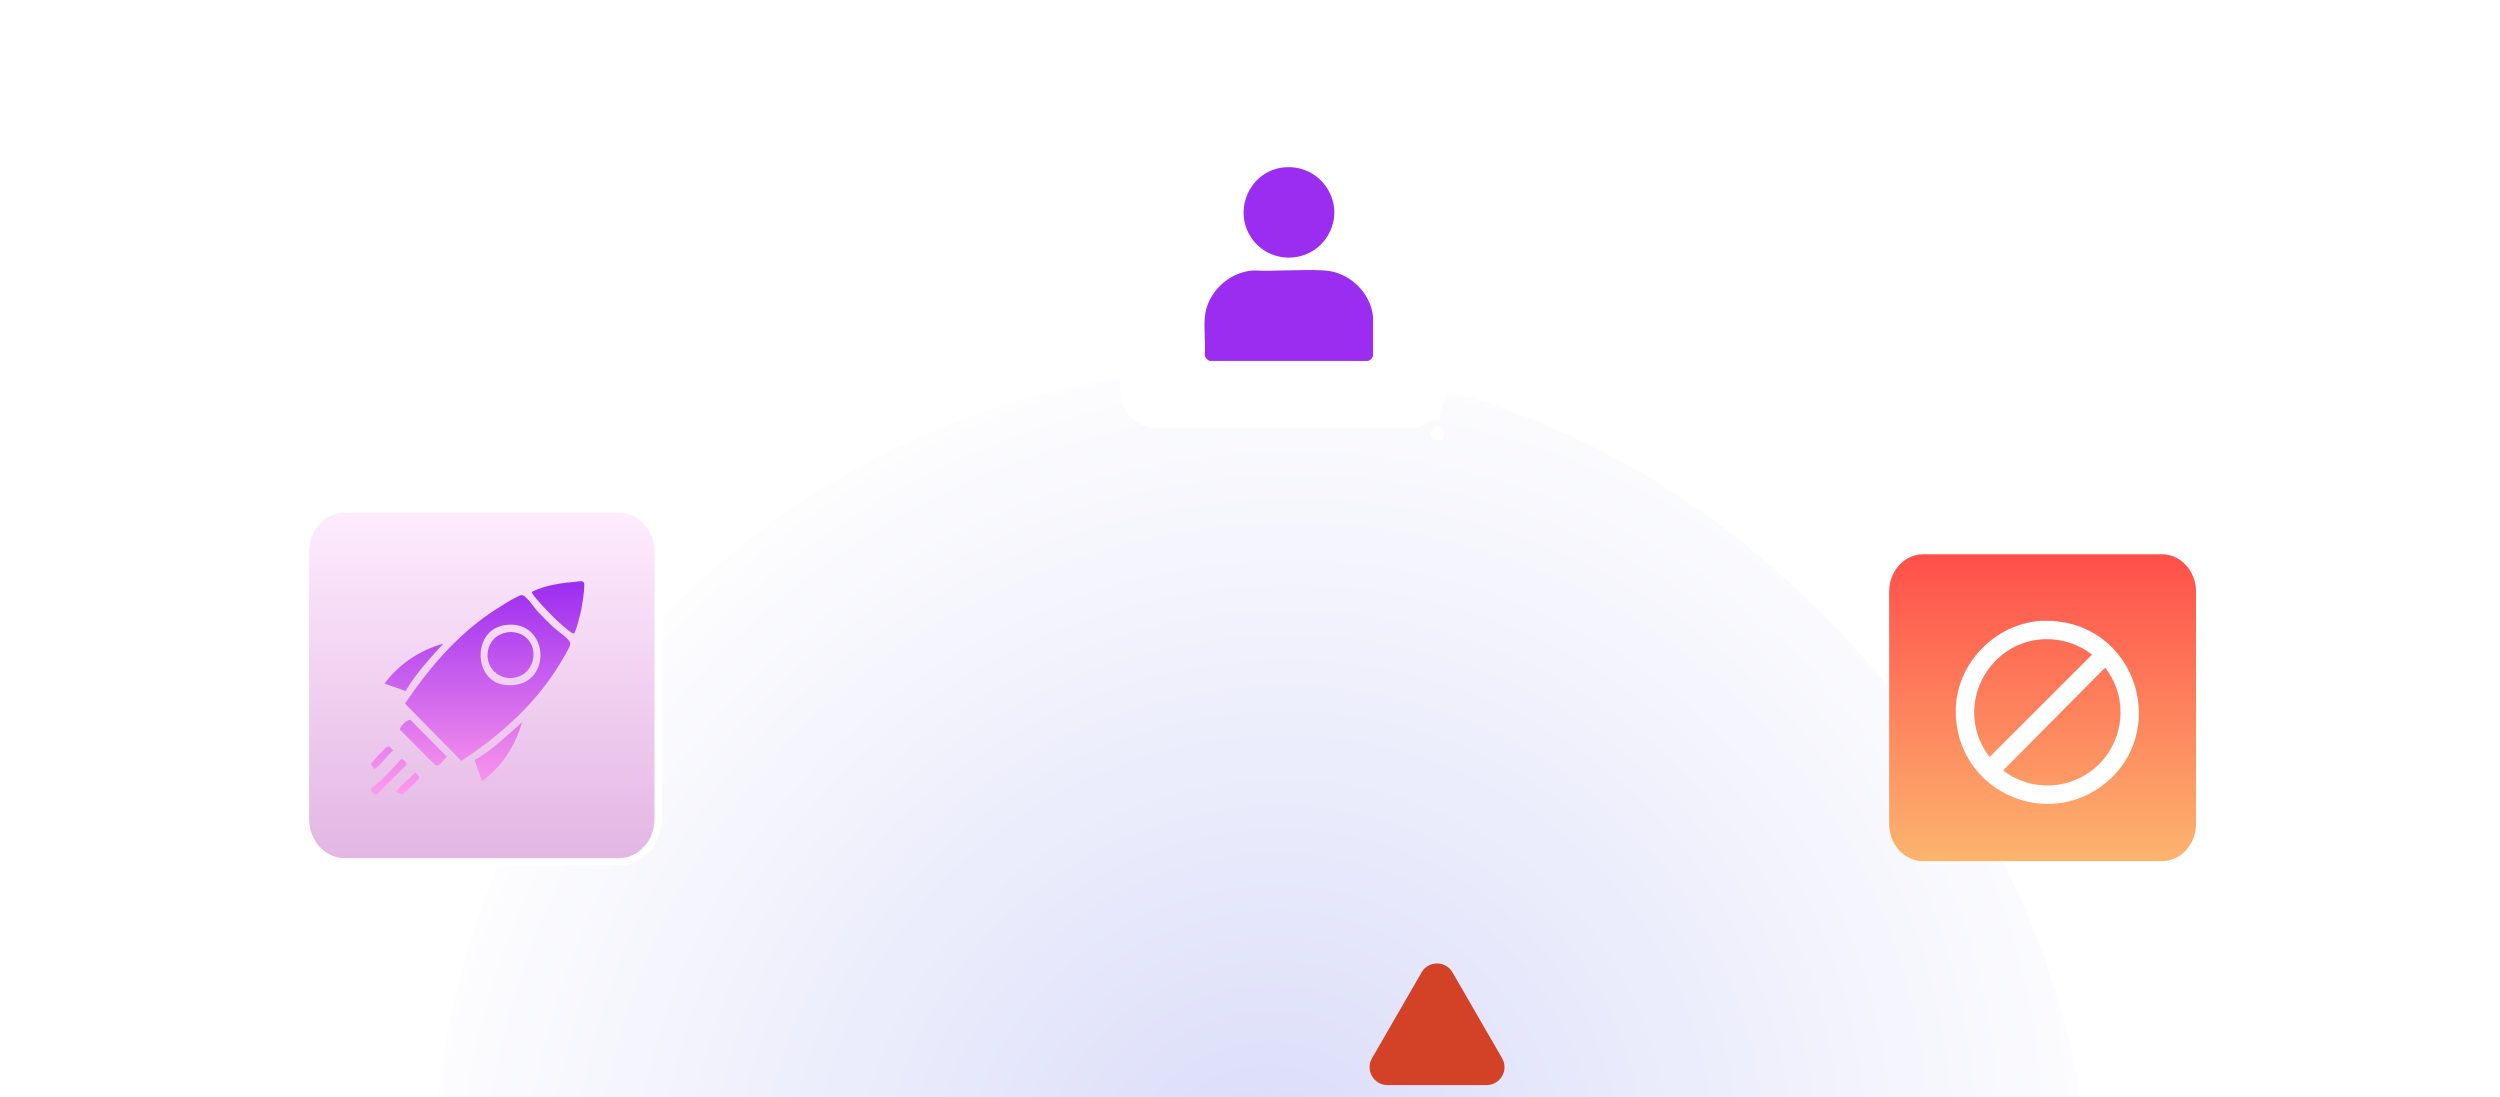 <svg width="221" height="97" viewBox="0 0 221 97" fill="none" xmlns="http://www.w3.org/2000/svg">
<g clip-path="url(#clip0_1306_20561)">
<g filter="url(#filter0_i_1306_20561)">
<path d="M95.209 20.945L91.177 19.611L92.038 23.771L95.209 20.945ZM31.938 72.898L32.279 73.034C42.486 47.549 64.761 28.183 92.052 21.975L91.97 21.616L91.888 21.257C64.36 27.519 41.891 47.054 31.596 72.761L31.938 72.898Z" fill="white"/>
</g>
<g filter="url(#filter1_i_1306_20561)">
<path d="M177.07 157.786C188.901 143.201 195.988 124.625 195.988 104.397C195.988 85.779 189.985 68.561 179.806 54.566" stroke="white" stroke-width="0.736"/>
</g>
<g filter="url(#filter2_i_1306_20561)">
<path d="M167.295 40.811L165.867 36.81L163.116 40.047L167.295 40.811ZM129.773 21.586L129.692 21.945C142.696 24.88 154.565 30.802 164.539 38.951L164.771 38.666L165.004 38.381C154.945 30.162 142.972 24.188 129.854 21.227L129.773 21.586Z" fill="white"/>
</g>
<g filter="url(#filter3_di_1306_20561)">
<rect x="37.078" y="31.242" width="148.615" height="147.144" rx="73.572" fill="url(#paint0_radial_1306_20561)" fill-opacity="0.7" shape-rendering="crispEdges"/>
<rect x="37.683" y="31.847" width="147.405" height="145.933" rx="72.967" stroke="white" stroke-width="1.21" shape-rendering="crispEdges"/>
</g>
<g filter="url(#filter4_i_1306_20561)">
<path d="M41.926 58.999C30.095 73.584 23.009 92.16 23.009 112.389C23.009 131.006 29.011 148.224 39.191 162.219" stroke="white" stroke-width="0.736"/>
</g>
<g filter="url(#filter5_d_1306_20561)">
<path d="M54.727 45H30.457C28.549 45 27.002 46.697 27.002 48.79V72.39C27.002 74.483 28.549 76.18 30.457 76.18H54.727C56.635 76.18 58.182 74.483 58.182 72.39V48.79C58.182 46.697 56.635 45 54.727 45Z" fill="url(#paint1_linear_1306_20561)"/>
<path d="M54.727 45H30.457C28.549 45 27.002 46.697 27.002 48.79V72.39C27.002 74.483 28.549 76.18 30.457 76.18H54.727C56.635 76.18 58.182 74.483 58.182 72.39V48.79C58.182 46.697 56.635 45 54.727 45Z" stroke="white" stroke-width="0.648" stroke-miterlimit="10"/>
</g>
<path d="M46.102 52.609C46.475 52.555 47.225 53.729 47.508 54.031C47.953 54.508 48.465 55.021 48.941 55.468C49.252 55.761 50.473 56.561 50.419 56.93C50.365 57.299 49.374 58.874 49.112 59.28C47.036 62.503 43.968 65.187 40.778 67.262L35.802 62.2C37.822 59.177 40.282 56.3 43.292 54.226C43.773 53.896 45.654 52.674 46.103 52.609H46.102ZM44.556 55.272C41.718 55.756 41.845 60.244 44.64 60.549C48.986 61.024 48.682 54.568 44.556 55.272Z" fill="url(#paint2_linear_1306_20561)"/>
<path d="M51.076 51.407C51.423 51.376 51.659 51.303 51.654 51.759C51.649 52.345 51.489 53.323 51.377 53.922C51.32 54.232 50.898 55.977 50.709 56.019C50.059 55.825 46.943 52.642 47.014 52.319C48.235 51.705 49.714 51.528 51.076 51.407Z" fill="url(#paint3_linear_1306_20561)"/>
<path d="M39.18 56.903C37.994 58.227 36.758 59.545 35.854 61.086L33.995 60.435C35.225 58.72 37.151 57.455 39.181 56.902L39.18 56.903Z" fill="url(#paint4_linear_1306_20561)"/>
<path d="M42.606 69.056L41.949 67.185C43.486 66.347 44.804 65.012 46.135 63.863C45.575 65.909 44.333 67.819 42.606 69.056Z" fill="url(#paint5_linear_1306_20561)"/>
<path d="M36.302 63.656L39.515 66.9C39.209 67.091 38.833 67.889 38.465 67.624L35.372 64.523C35.252 64.289 36.052 63.513 36.302 63.656Z" fill="url(#paint6_linear_1306_20561)"/>
<path d="M35.727 67.213C35.781 67.261 35.98 67.554 35.93 67.621L33.382 70.156C33.214 70.471 32.716 69.914 32.791 69.728C32.811 69.68 33.492 69.179 33.61 69.06C34.251 68.415 34.898 67.766 35.482 67.071C35.554 67.135 35.657 67.15 35.727 67.213Z" fill="url(#paint7_linear_1306_20561)"/>
<path d="M33.003 67.948C33.023 67.784 32.814 67.646 32.796 67.541C32.779 67.436 33.965 66.196 34.156 66.065C34.469 65.849 34.54 66.155 34.763 66.347C34.268 66.73 33.764 67.509 33.278 67.841C33.186 67.904 33.163 67.993 33.003 67.948Z" fill="url(#paint8_linear_1306_20561)"/>
<path d="M35.096 70.048C35.052 69.886 35.14 69.864 35.203 69.772C35.536 69.285 36.313 68.781 36.695 68.285C36.887 68.509 37.193 68.579 36.978 68.893C36.846 69.084 35.609 70.272 35.503 70.254C35.398 70.237 35.261 70.027 35.096 70.048Z" fill="url(#paint9_linear_1306_20561)"/>
<path d="M46.645 56.499C47.589 57.511 47.187 59.3 45.88 59.799C44.224 60.432 42.66 58.926 43.208 57.235C43.672 55.806 45.622 55.404 46.645 56.499Z" fill="url(#paint10_linear_1306_20561)"/>
<g filter="url(#filter6_d_1306_20561)">
<path d="M124.644 9H102.196C100.431 9 99 10.569 99 12.505V34.335C99 36.27 100.431 37.84 102.196 37.84H124.644C126.409 37.84 127.84 36.27 127.84 34.335V12.505C127.84 10.569 126.409 9 124.644 9Z" fill="white"/>
</g>
<path d="M121.378 28.05V31.475C121.292 31.687 121.159 31.812 120.947 31.905H106.936C106.724 31.819 106.598 31.687 106.506 31.475C106.578 30.368 106.413 29.143 106.506 28.05C106.691 25.877 108.606 24.049 110.778 23.909C112.845 24.002 115.018 23.79 117.072 23.909C119.258 24.035 121.192 25.857 121.378 28.05Z" fill="#9B2DF0"/>
<path d="M113.536 14.794C116.822 14.503 119.088 18.02 117.359 20.856C115.908 23.241 112.49 23.439 110.774 21.233C108.853 18.762 110.423 15.073 113.536 14.794Z" fill="#9B2DF0"/>
<g filter="url(#filter7_d_1306_20561)">
<path d="M191.121 49H170.006C168.346 49 167 50.476 167 52.297V72.83C167 74.651 168.346 76.127 170.006 76.127H191.121C192.781 76.127 194.127 74.651 194.127 72.83V52.297C194.127 50.476 192.781 49 191.121 49Z" fill="url(#paint11_linear_1306_20561)"/>
</g>
<path d="M181.526 54.883L182.697 55.054C189.488 56.531 191.436 65.457 185.695 69.555C180.929 72.956 174.302 70.318 173.071 64.68L172.897 63.51C172.911 63.156 172.877 62.79 172.897 62.436C173.131 58.461 176.479 55.114 180.452 54.883H181.526ZM180.791 56.505C176.684 56.593 173.72 60.577 174.714 64.552C174.925 65.403 175.345 66.234 175.882 66.922L184.936 57.87C183.773 56.945 182.277 56.473 180.789 56.505H180.791ZM186.092 59.023L177.07 68.107C178.909 69.521 181.403 69.832 183.539 68.918C186.675 67.576 188.237 63.998 187.066 60.768C186.838 60.14 186.507 59.546 186.095 59.023H186.092Z" fill="white"/>
<g filter="url(#filter8_dddd_1306_20561)">
<path d="M125.668 30.95L121.285 38.536C120.676 39.589 121.436 40.91 122.655 40.91H131.415C132.634 40.91 133.395 39.593 132.785 38.536L128.403 30.95C127.793 29.897 126.272 29.897 125.663 30.95H125.668Z" fill="#D34227"/>
</g>
<path d="M127.068 33.586C127.317 33.586 127.653 33.635 127.663 33.908C127.663 33.995 127.649 34.127 127.634 34.244C127.561 34.785 127.361 36.092 127.249 37.072H126.893C126.795 36.145 126.596 34.844 126.513 34.264C126.493 34.166 126.469 33.995 126.469 33.908C126.469 33.654 126.805 33.591 127.068 33.591V33.586ZM127.078 38.939C126.737 38.939 126.493 38.69 126.493 38.329C126.493 37.969 126.737 37.725 127.078 37.725C127.419 37.725 127.673 37.978 127.673 38.329C127.673 38.68 127.424 38.939 127.078 38.939Z" fill="white"/>
</g>
<defs>
<filter id="filter0_i_1306_20561" x="31.596" y="19.611" width="63.613" height="53.423" filterUnits="userSpaceOnUse" color-interpolation-filters="sRGB">
<feFlood flood-opacity="0" result="BackgroundImageFix"/>
<feBlend mode="normal" in="SourceGraphic" in2="BackgroundImageFix" result="shape"/>
<feColorMatrix in="SourceAlpha" type="matrix" values="0 0 0 0 0 0 0 0 0 0 0 0 0 0 0 0 0 0 127 0" result="hardAlpha"/>
<feOffset/>
<feGaussianBlur stdDeviation="7.882"/>
<feComposite in2="hardAlpha" operator="arithmetic" k2="-1" k3="1"/>
<feColorMatrix type="matrix" values="0 0 0 0 0.608 0 0 0 0 0.176 0 0 0 0 0.941 0 0 0 0.25 0"/>
<feBlend mode="normal" in2="shape" result="effect1_innerShadow_1306_20561"/>
</filter>
<filter id="filter1_i_1306_20561" x="176.785" y="54.35" width="19.57" height="103.669" filterUnits="userSpaceOnUse" color-interpolation-filters="sRGB">
<feFlood flood-opacity="0" result="BackgroundImageFix"/>
<feBlend mode="normal" in="SourceGraphic" in2="BackgroundImageFix" result="shape"/>
<feColorMatrix in="SourceAlpha" type="matrix" values="0 0 0 0 0 0 0 0 0 0 0 0 0 0 0 0 0 0 127 0" result="hardAlpha"/>
<feOffset/>
<feGaussianBlur stdDeviation="7.882"/>
<feComposite in2="hardAlpha" operator="arithmetic" k2="-1" k3="1"/>
<feColorMatrix type="matrix" values="0 0 0 0 0.608 0 0 0 0 0.176 0 0 0 0 0.941 0 0 0 0.25 0"/>
<feBlend mode="normal" in2="shape" result="effect1_innerShadow_1306_20561"/>
</filter>
<filter id="filter2_i_1306_20561" x="129.693" y="21.227" width="37.602" height="19.583" filterUnits="userSpaceOnUse" color-interpolation-filters="sRGB">
<feFlood flood-opacity="0" result="BackgroundImageFix"/>
<feBlend mode="normal" in="SourceGraphic" in2="BackgroundImageFix" result="shape"/>
<feColorMatrix in="SourceAlpha" type="matrix" values="0 0 0 0 0 0 0 0 0 0 0 0 0 0 0 0 0 0 127 0" result="hardAlpha"/>
<feOffset/>
<feGaussianBlur stdDeviation="7.882"/>
<feComposite in2="hardAlpha" operator="arithmetic" k2="-1" k3="1"/>
<feColorMatrix type="matrix" values="0 0 0 0 0.608 0 0 0 0 0.176 0 0 0 0 0.941 0 0 0 0.25 0"/>
<feBlend mode="normal" in2="shape" result="effect1_innerShadow_1306_20561"/>
</filter>
<filter id="filter3_di_1306_20561" x="30.622" y="24.786" width="161.527" height="160.055" filterUnits="userSpaceOnUse" color-interpolation-filters="sRGB">
<feFlood flood-opacity="0" result="BackgroundImageFix"/>
<feColorMatrix in="SourceAlpha" type="matrix" values="0 0 0 0 0 0 0 0 0 0 0 0 0 0 0 0 0 0 127 0" result="hardAlpha"/>
<feOffset/>
<feGaussianBlur stdDeviation="3.228"/>
<feComposite in2="hardAlpha" operator="out"/>
<feColorMatrix type="matrix" values="0 0 0 0 0.58 0 0 0 0 0.216 0 0 0 0 1 0 0 0 0.25 0"/>
<feBlend mode="normal" in2="BackgroundImageFix" result="effect1_dropShadow_1306_20561"/>
<feBlend mode="normal" in="SourceGraphic" in2="effect1_dropShadow_1306_20561" result="shape"/>
<feColorMatrix in="SourceAlpha" type="matrix" values="0 0 0 0 0 0 0 0 0 0 0 0 0 0 0 0 0 0 127 0" result="hardAlpha"/>
<feOffset/>
<feGaussianBlur stdDeviation="11.093"/>
<feComposite in2="hardAlpha" operator="arithmetic" k2="-1" k3="1"/>
<feColorMatrix type="matrix" values="0 0 0 0 1 0 0 0 0 1 0 0 0 0 1 0 0 0 0.39 0"/>
<feBlend mode="normal" in2="shape" result="effect2_innerShadow_1306_20561"/>
</filter>
<filter id="filter4_i_1306_20561" x="22.641" y="58.767" width="19.57" height="103.669" filterUnits="userSpaceOnUse" color-interpolation-filters="sRGB">
<feFlood flood-opacity="0" result="BackgroundImageFix"/>
<feBlend mode="normal" in="SourceGraphic" in2="BackgroundImageFix" result="shape"/>
<feColorMatrix in="SourceAlpha" type="matrix" values="0 0 0 0 0 0 0 0 0 0 0 0 0 0 0 0 0 0 127 0" result="hardAlpha"/>
<feOffset/>
<feGaussianBlur stdDeviation="7.882"/>
<feComposite in2="hardAlpha" operator="arithmetic" k2="-1" k3="1"/>
<feColorMatrix type="matrix" values="0 0 0 0 0.608 0 0 0 0 0.176 0 0 0 0 0.941 0 0 0 0.25 0"/>
<feBlend mode="normal" in2="shape" result="effect1_innerShadow_1306_20561"/>
</filter>
<filter id="filter5_d_1306_20561" x="21.494" y="39.492" width="42.195" height="42.195" filterUnits="userSpaceOnUse" color-interpolation-filters="sRGB">
<feFlood flood-opacity="0" result="BackgroundImageFix"/>
<feColorMatrix in="SourceAlpha" type="matrix" values="0 0 0 0 0 0 0 0 0 0 0 0 0 0 0 0 0 0 127 0" result="hardAlpha"/>
<feOffset/>
<feGaussianBlur stdDeviation="2.592"/>
<feComposite in2="hardAlpha" operator="out"/>
<feColorMatrix type="matrix" values="0 0 0 0 0.58 0 0 0 0 0.216 0 0 0 0 1 0 0 0 1 0"/>
<feBlend mode="normal" in2="BackgroundImageFix" result="effect1_dropShadow_1306_20561"/>
<feBlend mode="normal" in="SourceGraphic" in2="effect1_dropShadow_1306_20561" result="shape"/>
</filter>
<filter id="filter6_d_1306_20561" x="89.467" y="-0.533" width="47.905" height="47.905" filterUnits="userSpaceOnUse" color-interpolation-filters="sRGB">
<feFlood flood-opacity="0" result="BackgroundImageFix"/>
<feColorMatrix in="SourceAlpha" type="matrix" values="0 0 0 0 0 0 0 0 0 0 0 0 0 0 0 0 0 0 127 0" result="hardAlpha"/>
<feOffset/>
<feGaussianBlur stdDeviation="4.766"/>
<feComposite in2="hardAlpha" operator="out"/>
<feColorMatrix type="matrix" values="0 0 0 0 0.58 0 0 0 0 0.216 0 0 0 0 1 0 0 0 1 0"/>
<feBlend mode="normal" in2="BackgroundImageFix" result="effect1_dropShadow_1306_20561"/>
<feBlend mode="normal" in="SourceGraphic" in2="effect1_dropShadow_1306_20561" result="shape"/>
</filter>
<filter id="filter7_d_1306_20561" x="162.021" y="44.021" width="37.085" height="37.085" filterUnits="userSpaceOnUse" color-interpolation-filters="sRGB">
<feFlood flood-opacity="0" result="BackgroundImageFix"/>
<feColorMatrix in="SourceAlpha" type="matrix" values="0 0 0 0 0 0 0 0 0 0 0 0 0 0 0 0 0 0 127 0" result="hardAlpha"/>
<feOffset/>
<feGaussianBlur stdDeviation="2.489"/>
<feComposite in2="hardAlpha" operator="out"/>
<feColorMatrix type="matrix" values="0 0 0 0 0.992 0 0 0 0 0.522 0 0 0 0 0.365 0 0 0 1 0"/>
<feBlend mode="normal" in2="BackgroundImageFix" result="effect1_dropShadow_1306_20561"/>
<feBlend mode="normal" in="SourceGraphic" in2="effect1_dropShadow_1306_20561" result="shape"/>
</filter>
<filter id="filter8_dddd_1306_20561" x="108.376" y="27.339" width="37.319" height="55.886" filterUnits="userSpaceOnUse" color-interpolation-filters="sRGB">
<feFlood flood-opacity="0" result="BackgroundImageFix"/>
<feColorMatrix in="SourceAlpha" type="matrix" values="0 0 0 0 0 0 0 0 0 0 0 0 0 0 0 0 0 0 127 0" result="hardAlpha"/>
<feOffset dy="1.411"/>
<feGaussianBlur stdDeviation="2.116"/>
<feColorMatrix type="matrix" values="0 0 0 0 0 0 0 0 0 0 0 0 0 0 0 0 0 0 0.05 0"/>
<feBlend mode="normal" in2="BackgroundImageFix" result="effect1_dropShadow_1306_20561"/>
<feColorMatrix in="SourceAlpha" type="matrix" values="0 0 0 0 0 0 0 0 0 0 0 0 0 0 0 0 0 0 127 0" result="hardAlpha"/>
<feOffset dy="7.053"/>
<feGaussianBlur stdDeviation="3.526"/>
<feColorMatrix type="matrix" values="0 0 0 0 0 0 0 0 0 0 0 0 0 0 0 0 0 0 0.04 0"/>
<feBlend mode="normal" in2="effect1_dropShadow_1306_20561" result="effect2_dropShadow_1306_20561"/>
<feColorMatrix in="SourceAlpha" type="matrix" values="0 0 0 0 0 0 0 0 0 0 0 0 0 0 0 0 0 0 127 0" result="hardAlpha"/>
<feOffset dy="16.926"/>
<feGaussianBlur stdDeviation="4.937"/>
<feColorMatrix type="matrix" values="0 0 0 0 0 0 0 0 0 0 0 0 0 0 0 0 0 0 0.03 0"/>
<feBlend mode="normal" in2="effect2_dropShadow_1306_20561" result="effect3_dropShadow_1306_20561"/>
<feColorMatrix in="SourceAlpha" type="matrix" values="0 0 0 0 0 0 0 0 0 0 0 0 0 0 0 0 0 0 127 0" result="hardAlpha"/>
<feOffset dy="29.62"/>
<feGaussianBlur stdDeviation="6.347"/>
<feColorMatrix type="matrix" values="0 0 0 0 0 0 0 0 0 0 0 0 0 0 0 0 0 0 0.01 0"/>
<feBlend mode="normal" in2="effect3_dropShadow_1306_20561" result="effect4_dropShadow_1306_20561"/>
<feBlend mode="normal" in="SourceGraphic" in2="effect4_dropShadow_1306_20561" result="shape"/>
</filter>
<radialGradient id="paint0_radial_1306_20561" cx="0" cy="0" r="1" gradientTransform="matrix(-55.986 -51.311 54.41 -57.992 111.386 104.814)" gradientUnits="userSpaceOnUse">
<stop stop-color="#CACDF7"/>
<stop offset="1" stop-color="white"/>
</radialGradient>
<linearGradient id="paint1_linear_1306_20561" x1="42.592" y1="45" x2="42.592" y2="76.18" gradientUnits="userSpaceOnUse">
<stop stop-color="#FEECFE"/>
<stop offset="1" stop-color="#E3B5E3"/>
</linearGradient>
<linearGradient id="paint2_linear_1306_20561" x1="42.219" y1="51.383" x2="42.219" y2="70.255" gradientUnits="userSpaceOnUse">
<stop stop-color="#9B2DF0"/>
<stop offset="1" stop-color="#FF9AEB"/>
</linearGradient>
<linearGradient id="paint3_linear_1306_20561" x1="42.219" y1="51.383" x2="42.219" y2="70.255" gradientUnits="userSpaceOnUse">
<stop stop-color="#9B2DF0"/>
<stop offset="1" stop-color="#FF9AEB"/>
</linearGradient>
<linearGradient id="paint4_linear_1306_20561" x1="42.219" y1="51.383" x2="42.219" y2="70.255" gradientUnits="userSpaceOnUse">
<stop stop-color="#9B2DF0"/>
<stop offset="1" stop-color="#FF9AEB"/>
</linearGradient>
<linearGradient id="paint5_linear_1306_20561" x1="42.219" y1="51.383" x2="42.219" y2="70.255" gradientUnits="userSpaceOnUse">
<stop stop-color="#9B2DF0"/>
<stop offset="1" stop-color="#FF9AEB"/>
</linearGradient>
<linearGradient id="paint6_linear_1306_20561" x1="42.219" y1="51.383" x2="42.219" y2="70.255" gradientUnits="userSpaceOnUse">
<stop stop-color="#9B2DF0"/>
<stop offset="1" stop-color="#FF9AEB"/>
</linearGradient>
<linearGradient id="paint7_linear_1306_20561" x1="42.219" y1="51.383" x2="42.219" y2="70.255" gradientUnits="userSpaceOnUse">
<stop stop-color="#9B2DF0"/>
<stop offset="1" stop-color="#FF9AEB"/>
</linearGradient>
<linearGradient id="paint8_linear_1306_20561" x1="42.219" y1="51.383" x2="42.219" y2="70.255" gradientUnits="userSpaceOnUse">
<stop stop-color="#9B2DF0"/>
<stop offset="1" stop-color="#FF9AEB"/>
</linearGradient>
<linearGradient id="paint9_linear_1306_20561" x1="42.219" y1="51.383" x2="42.219" y2="70.255" gradientUnits="userSpaceOnUse">
<stop stop-color="#9B2DF0"/>
<stop offset="1" stop-color="#FF9AEB"/>
</linearGradient>
<linearGradient id="paint10_linear_1306_20561" x1="42.219" y1="51.383" x2="42.219" y2="70.255" gradientUnits="userSpaceOnUse">
<stop stop-color="#9B2DF0"/>
<stop offset="1" stop-color="#FF9AEB"/>
</linearGradient>
<linearGradient id="paint11_linear_1306_20561" x1="180.563" y1="49" x2="180.563" y2="76.127" gradientUnits="userSpaceOnUse">
<stop stop-color="#FF4F4A"/>
<stop offset="1" stop-color="#FCB46E"/>
</linearGradient>
<clipPath id="clip0_1306_20561">
<rect width="221" height="97" fill="white"/>
</clipPath>
</defs>
</svg>
